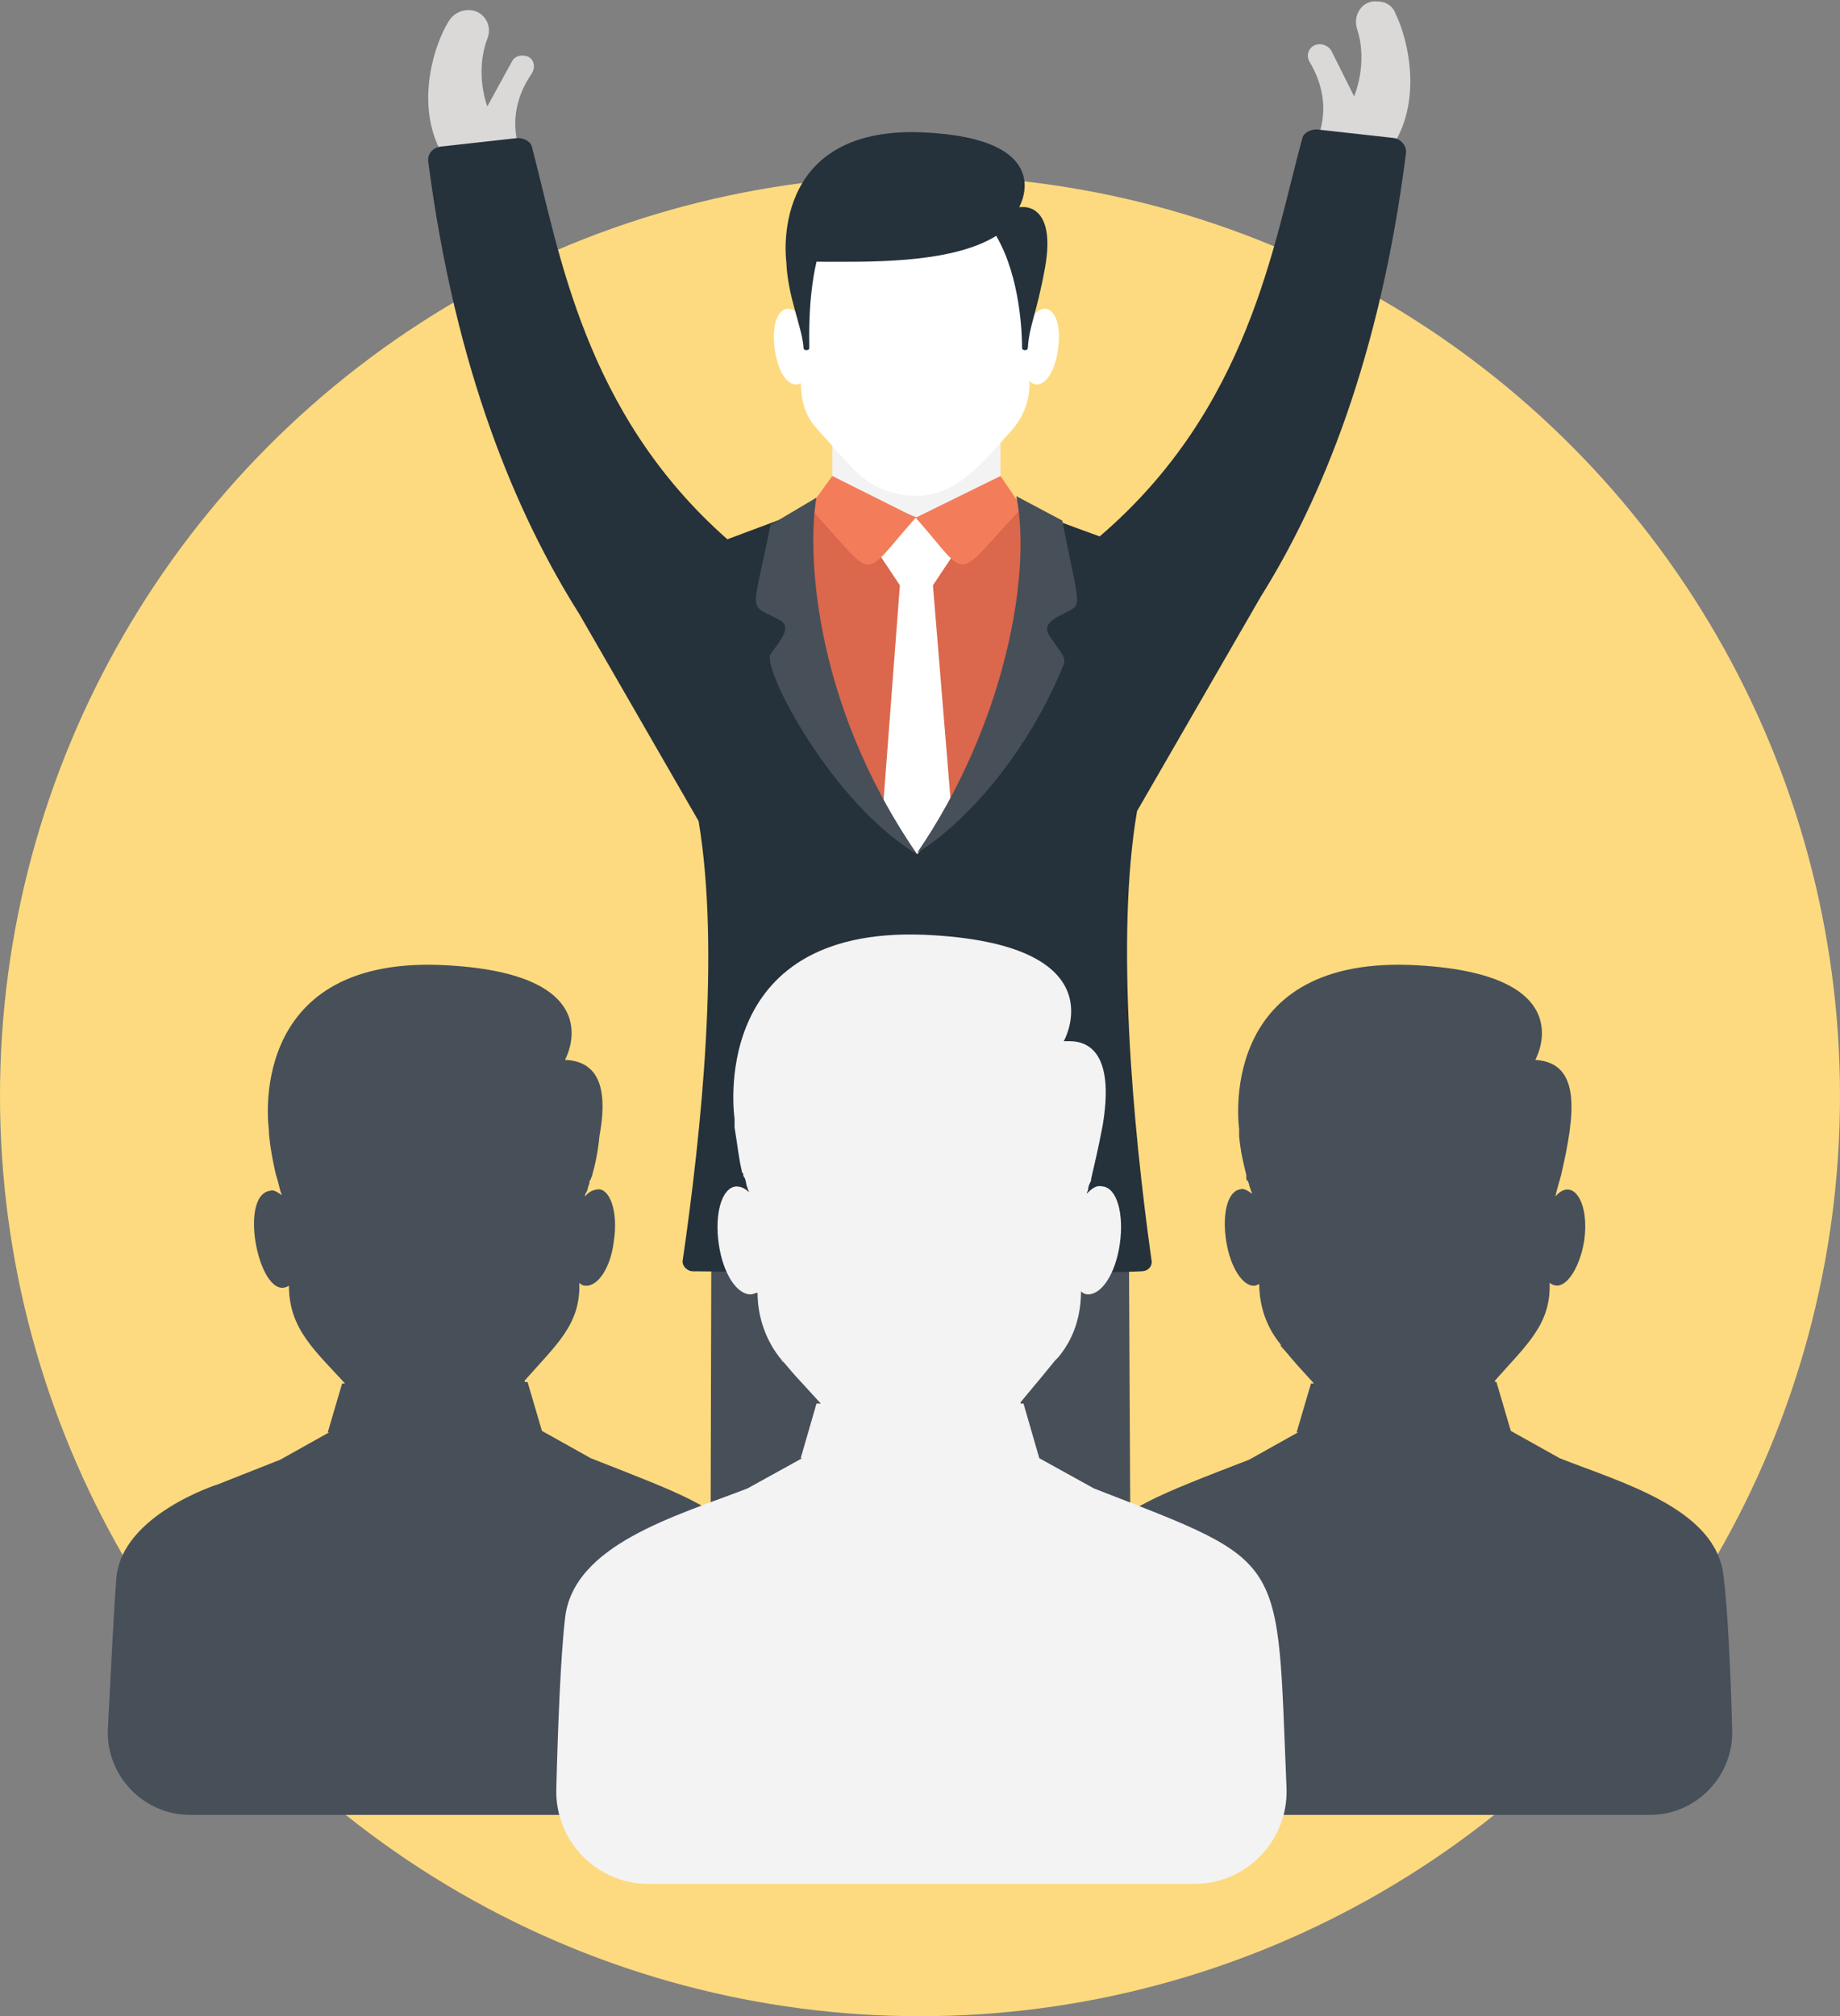 <?xml version="1.0" encoding="UTF-8"?>
<!DOCTYPE svg PUBLIC '-//W3C//DTD SVG 1.0//EN'
          'http://www.w3.org/TR/2001/REC-SVG-20010904/DTD/svg10.dtd'>
<svg height="140.2" preserveAspectRatio="xMidYMid meet" version="1.0" viewBox="10.0 3.9 128.0 140.2" width="128.0" xmlns="http://www.w3.org/2000/svg" xmlns:xlink="http://www.w3.org/1999/xlink" zoomAndPan="magnify"
><rect x="10.0" y="3.9" width="128.0" height="140.2" fill="#808080" stroke="none"/><g
  ><g id="change1_1"
    ><circle cx="74" cy="80.1" fill="#fdda7f" r="64"
    /></g
    ><g
    ><g
      ><g fill="#dad9d8" id="change2_1"
        ><path d="M106.4,14.7l-4.8-1.1c0,0,1.3-2.4-0.5-5.4c-0.3-0.5,0-1.1,0.5-1.2c0.4-0.1,0.8,0.1,1,0.4l1.6,3.2 c0,0,1-2.3,0.2-4.7c-0.3-1,0.4-2,1.4-1.9l0,0c0.6,0,1.1,0.3,1.3,0.9C107.9,6.5,109.2,11.3,106.4,14.7z"
          /><path d="M41.2,15.3l5-0.9c0,0-1.2-2.5,0.8-5.4c0.3-0.5,0.1-1.1-0.4-1.2c-0.4-0.1-0.8,0-1,0.4l-1.7,3.1 c0,0-0.9-2.3,0-4.7c0.4-1-0.3-2-1.3-2l0,0c-0.6,0-1.1,0.3-1.4,0.8C40.2,7,38.6,11.7,41.2,15.3z"
        /></g
        ><g id="change3_3"
        ><path d="M71.4 123.5L74 95.8 76.7 123.5 88.7 123.5 88.5 84.2 74 84.8 59.5 84.2 59.4 123.5z" fill="#474f59"
        /></g
        ><g id="change4_1"
        ><path d="M97.7,45.4L97.7,45.4c4.2-6.7,8.3-16.6,10.1-30.8c0.1-0.5-0.3-1-0.8-1.1l-5.4-0.6c-0.4,0-0.9,0.2-1,0.6 c-2,7.3-3.7,18.8-14.1,27.7c-2.2-0.8-0.6-0.2-8.3-3.1l-4.4,2l-4.4-2c-6,2.3,5.6-2.1-8.8,3.3c-10-8.8-11.7-20.1-13.6-27.3 c-0.1-0.4-0.6-0.6-1-0.6l-5.4,0.6c-0.5,0.1-0.9,0.5-0.8,1.1c1.9,14.6,6.2,24.6,10.5,31.4L58.6,61l0,0c1.5,9,0.2,21.5-1.1,30.5 c-0.1,0.4,0.3,0.8,0.7,0.8c1.9,0,6.7,0.1,12.1,0.1c1.2,0,2.3-0.7,2.8-1.8l0.7-1.7l0.7,1.7c0.5,1.1,1.6,1.8,2.8,1.8 c5.4,0,10.2,0,12.1-0.1c0.5,0,0.8-0.4,0.7-0.8c-1.3-9.3-2.5-22.5-1-31.2L97.7,45.4z" fill="#25313b"
        /></g
        ><g id="change5_2"
        ><path d="M67.9 31.4H79.6V43.1H67.9z" fill="#f3f3f3"
        /></g
        ><g id="change6_1"
        ><path d="M78.4,38.1l-4.6,1.8l-4.6-1.8c-2.8,1.1-2,0.8-3.7,1.4v12.7c1.5,2.4,3.5,3.5,3.1,5.1c3.1,4,5.2,6,5.2,6 c0.5-0.5,6.6-8.9,8-11.4l0.4-12.4C80.4,38.9,81.2,39.2,78.4,38.1z" fill="#db674c"
        /></g
        ><g id="change7_1"
        ><path d="M76.5 42.2L75.1 39.9 72.4 39.9 71 42.2 72.6 44.6 71.4 60.4 73.8 63.3 76.2 60.4 74.9 44.6z" fill="#fff"
        /></g
        ><g fill="#f37c5a" id="change8_1"
        ><path d="M79.6,37l-5.9,2.9c3.9,4.4,2.5,4.5,7.4-0.7L79.6,37z"
          /><path d="M66.3,39.2c4.8,5.1,3.4,5.2,7.4,0.7L67.9,37L66.3,39.2z"
        /></g
        ><g id="change3_4"
        ><path d="M73.8,63.3C67.9,59.8,63,50.4,63.6,49.4c0.6-0.9,1.6-1.9,0.6-2.4c-2.2-1.2-1.9-0.1-0.6-6.6l3.2-1.9 C66.2,41.7,66.3,52.4,73.8,63.3z" fill="#474f59"
        /></g
        ><g id="change3_5"
        ><path d="M84.5,46.3c-0.9,0.5-2.1,0.9-1.5,1.8l0.9,1.3c0.1,0.2,0.2,0.5,0.1,0.7c-2.8,6.9-7.5,11.5-10.2,13.1 c6.1-8.9,8-19.4,6.9-24.8l3.2,1.7l0,0C84.9,45.3,85.3,45.9,84.5,46.3z" fill="#474f59"
        /></g
        ><g
        ><g id="change7_2"
          ><path d="M81.2,27.8c-0.5,3.5,1.9,3.9,2.4,0.4C84.1,24.7,81.7,24.3,81.2,27.8z" fill="#fff"
          /></g
          ><g id="change7_3"
          ><path d="M66.3,27.8c0.5,3.5-1.9,3.9-2.4,0.4C63.4,24.7,65.8,24.3,66.3,27.8z" fill="#fff"
          /></g
          ><g id="change7_4"
          ><path d="M73.7,16.6c-4.3,0-7.8,3.4-7.9,7.7c-0.1,6.4-0.5,7.7,1.1,9.5c2.3,2.5,3,3.6,4.7,4.2 c4.3,1.5,6.5-1.7,8.8-4.2c0.8-0.9,1.3-2.2,1.2-3.4l-0.1-6.1C81.5,20.1,78,16.6,73.7,16.6z" fill="#fff"
          /></g
          ><g id="change4_2"
          ><path d="M81.1,18.3l-0.2,0c0,0,2.8-4.8-6.8-5.2c-10.7-0.4-9.4,9-9.4,9s0,0,0,0c0.1,2.5,1.1,4.5,1.2,6 c0,0.2,0.4,0.2,0.4,0c0-0.7-0.1-3.4,0.5-6c3.3,0,9.3,0.2,12.5-1.8c1.7,2.9,1.8,6.9,1.8,7.8c0,0.2,0.4,0.2,0.4,0 c0.1-1.6,0.6-2.3,1.2-5.6C83.5,18,81.1,18.3,81.1,18.3z" fill="#25313b"
          /></g
        ></g
      ></g
      ><g
      ><g id="change3_1"
        ><path d="M129.9,113.5c-0.5-4.7-7.1-6.5-11.4-8.2l0,0l-3.4-1.9l-1-3.4H114v-0.1c2.2-2.5,3.9-3.9,3.8-6.8 c1,0.8,2.1-1,2.4-2.9c0.4-2.7-0.8-4.5-2-3.1c0.1-0.5,0.3-1.1,0.4-1.5h0c1-4.3,1.4-7.8-1.8-8c0,0,3.5-6.1-8.7-6.6 c-13.6-0.5-11.9,11.4-11.9,11.4h0c0,0.2,0,0.3,0,0.5c0.1,1.1,0.3,1.9,0.5,2.7h0c0,0.1,0,0.1,0,0.2c0,0.1,0,0.2,0.1,0.2 c0.1,0.2,0.1,0.4,0.2,0.6v0c0,0.1,0.1,0.2,0.1,0.3c-0.3-0.2-0.6-0.4-0.8-0.3c-0.9,0.1-1.3,1.7-1,3.6c0.3,1.9,1.2,3.2,2,3.1 c0.1,0,0.2-0.1,0.3-0.1c0,1.5,0.5,3,1.5,4.2c0,0,0,0,0,0.1c0.9,1,0.2,0.3,2.3,2.6v0h-0.2l-1,3.4c0,0,0,0,0.1,0l0,0l0,0 c0,0-3.4,1.9-3.4,1.9c-12.4,4.8-11.4,4.2-12,18.8c-0.1,3.2,2.5,5.9,5.7,5.9h17.1h17.1c3.2,0,5.8-2.7,5.7-5.9 C130.4,120.4,130.2,115.9,129.9,113.5z" fill="#474f59"
        /></g
        ><g id="change3_2"
        ><path d="M51.1,105.3L51.1,105.3l-3.4-1.9l-1-3.4h-0.2v-0.1c2.2-2.5,3.9-3.9,3.8-6.8c0.1,0.1,0.2,0.2,0.4,0.2 c0.9,0.1,1.8-1.3,2-3.1c0.3-1.9-0.2-3.5-1-3.6c-0.3,0-0.7,0.1-1,0.5c0-0.1,0-0.2,0.1-0.3c0.1-0.2,0.1-0.4,0.2-0.6 c0-0.1,0-0.2,0.1-0.3c0-0.1,0.1-0.2,0.1-0.3h0c0.2-0.7,0.4-1.6,0.5-2.7c0.5-2.7,0.3-5.2-2.4-5.3c0,0,3.5-6.1-8.7-6.6 c-13.6-0.5-11.9,11.4-11.9,11.4h0c0,0.8,0.3,2.4,0.5,3.2h0c0.1,0.3,0.2,0.7,0.3,1.1v0c0,0.1,0.1,0.2,0.1,0.3 c-0.3-0.2-0.6-0.4-0.8-0.3c-2.3,0.3-0.7,7.9,1.3,6.6c0,3,1.8,4.5,3.9,6.8v0h-0.2l-1,3.4c0,0,0,0,0.1,0l0,0l0,0 c0,0-3.4,1.9-3.4,1.9l-4.3,1.7c0,0-6.7,2.1-7.1,6.5c-0.2,2.4-0.4,6.9-0.6,10.6c-0.1,3.2,2.5,5.9,5.7,5.9h17.1h17.1 c3.2,0,5.8-2.7,5.7-5.9C62.5,109.3,63.3,110.1,51.1,105.3z" fill="#474f59"
        /></g
        ><g id="change5_1"
        ><path d="M86.1,107.4c0,0-3.8-2.1-3.8-2.1l-1.1-3.8H81v-0.1l1.5-1.8l0.9-1.1c0.1-0.1,0.1-0.1,0.2-0.2 c1.1-1.3,1.6-2.9,1.6-4.6c0.1,0.1,0.3,0.2,0.4,0.2c1,0.1,2-1.4,2.3-3.5s-0.2-3.9-1.2-4c-0.4-0.1-0.7,0.1-1.1,0.5 c0-0.1,0.1-0.2,0.1-0.3l0,0c0-0.2,0.1-0.4,0.2-0.6c0,0,0-0.1,0-0.1c0.2-0.9,0.5-2.1,0.8-3.7c0.8-4.7-0.7-5.9-2.3-5.9l-0.4,0 c0,0,3.9-6.8-9.7-7.4c-15.2-0.6-13.2,12.8-13.2,12.8h0c0,0.2,0,0.4,0,0.6c0.2,1.2,0.3,2.2,0.5,3h0c0,0.1,0,0.1,0.1,0.2 c0,0.1,0,0.2,0.1,0.3c0.1,0.2,0.1,0.5,0.2,0.7v0c0,0.1,0.1,0.2,0.1,0.3c-0.3-0.3-0.6-0.4-0.9-0.4c-1,0.1-1.5,1.9-1.2,4 c0.3,2.1,1.3,3.6,2.3,3.5c0.1,0,0.2-0.1,0.4-0.1c0,1.7,0.6,3.4,1.7,4.7c0,0,0,0.1,0.1,0.1c1.1,1.3,0.6,0.7,2.6,2.9v0h-0.3 l-1.1,3.8c0.1,0,0,0,0.1,0l0,0l0,0l-3.8,2.1l0,0c-4.9,1.9-12.2,3.9-12.7,9.1c-0.3,2.6-0.5,7.7-0.6,11.8c-0.1,3.6,2.8,6.6,6.4,6.6 h19h19c3.6,0,6.5-3,6.4-6.6C98.8,111.8,99.7,112.7,86.1,107.4z" fill="#f3f3f3"
        /></g
      ></g
    ></g
  ></g
></svg
>

